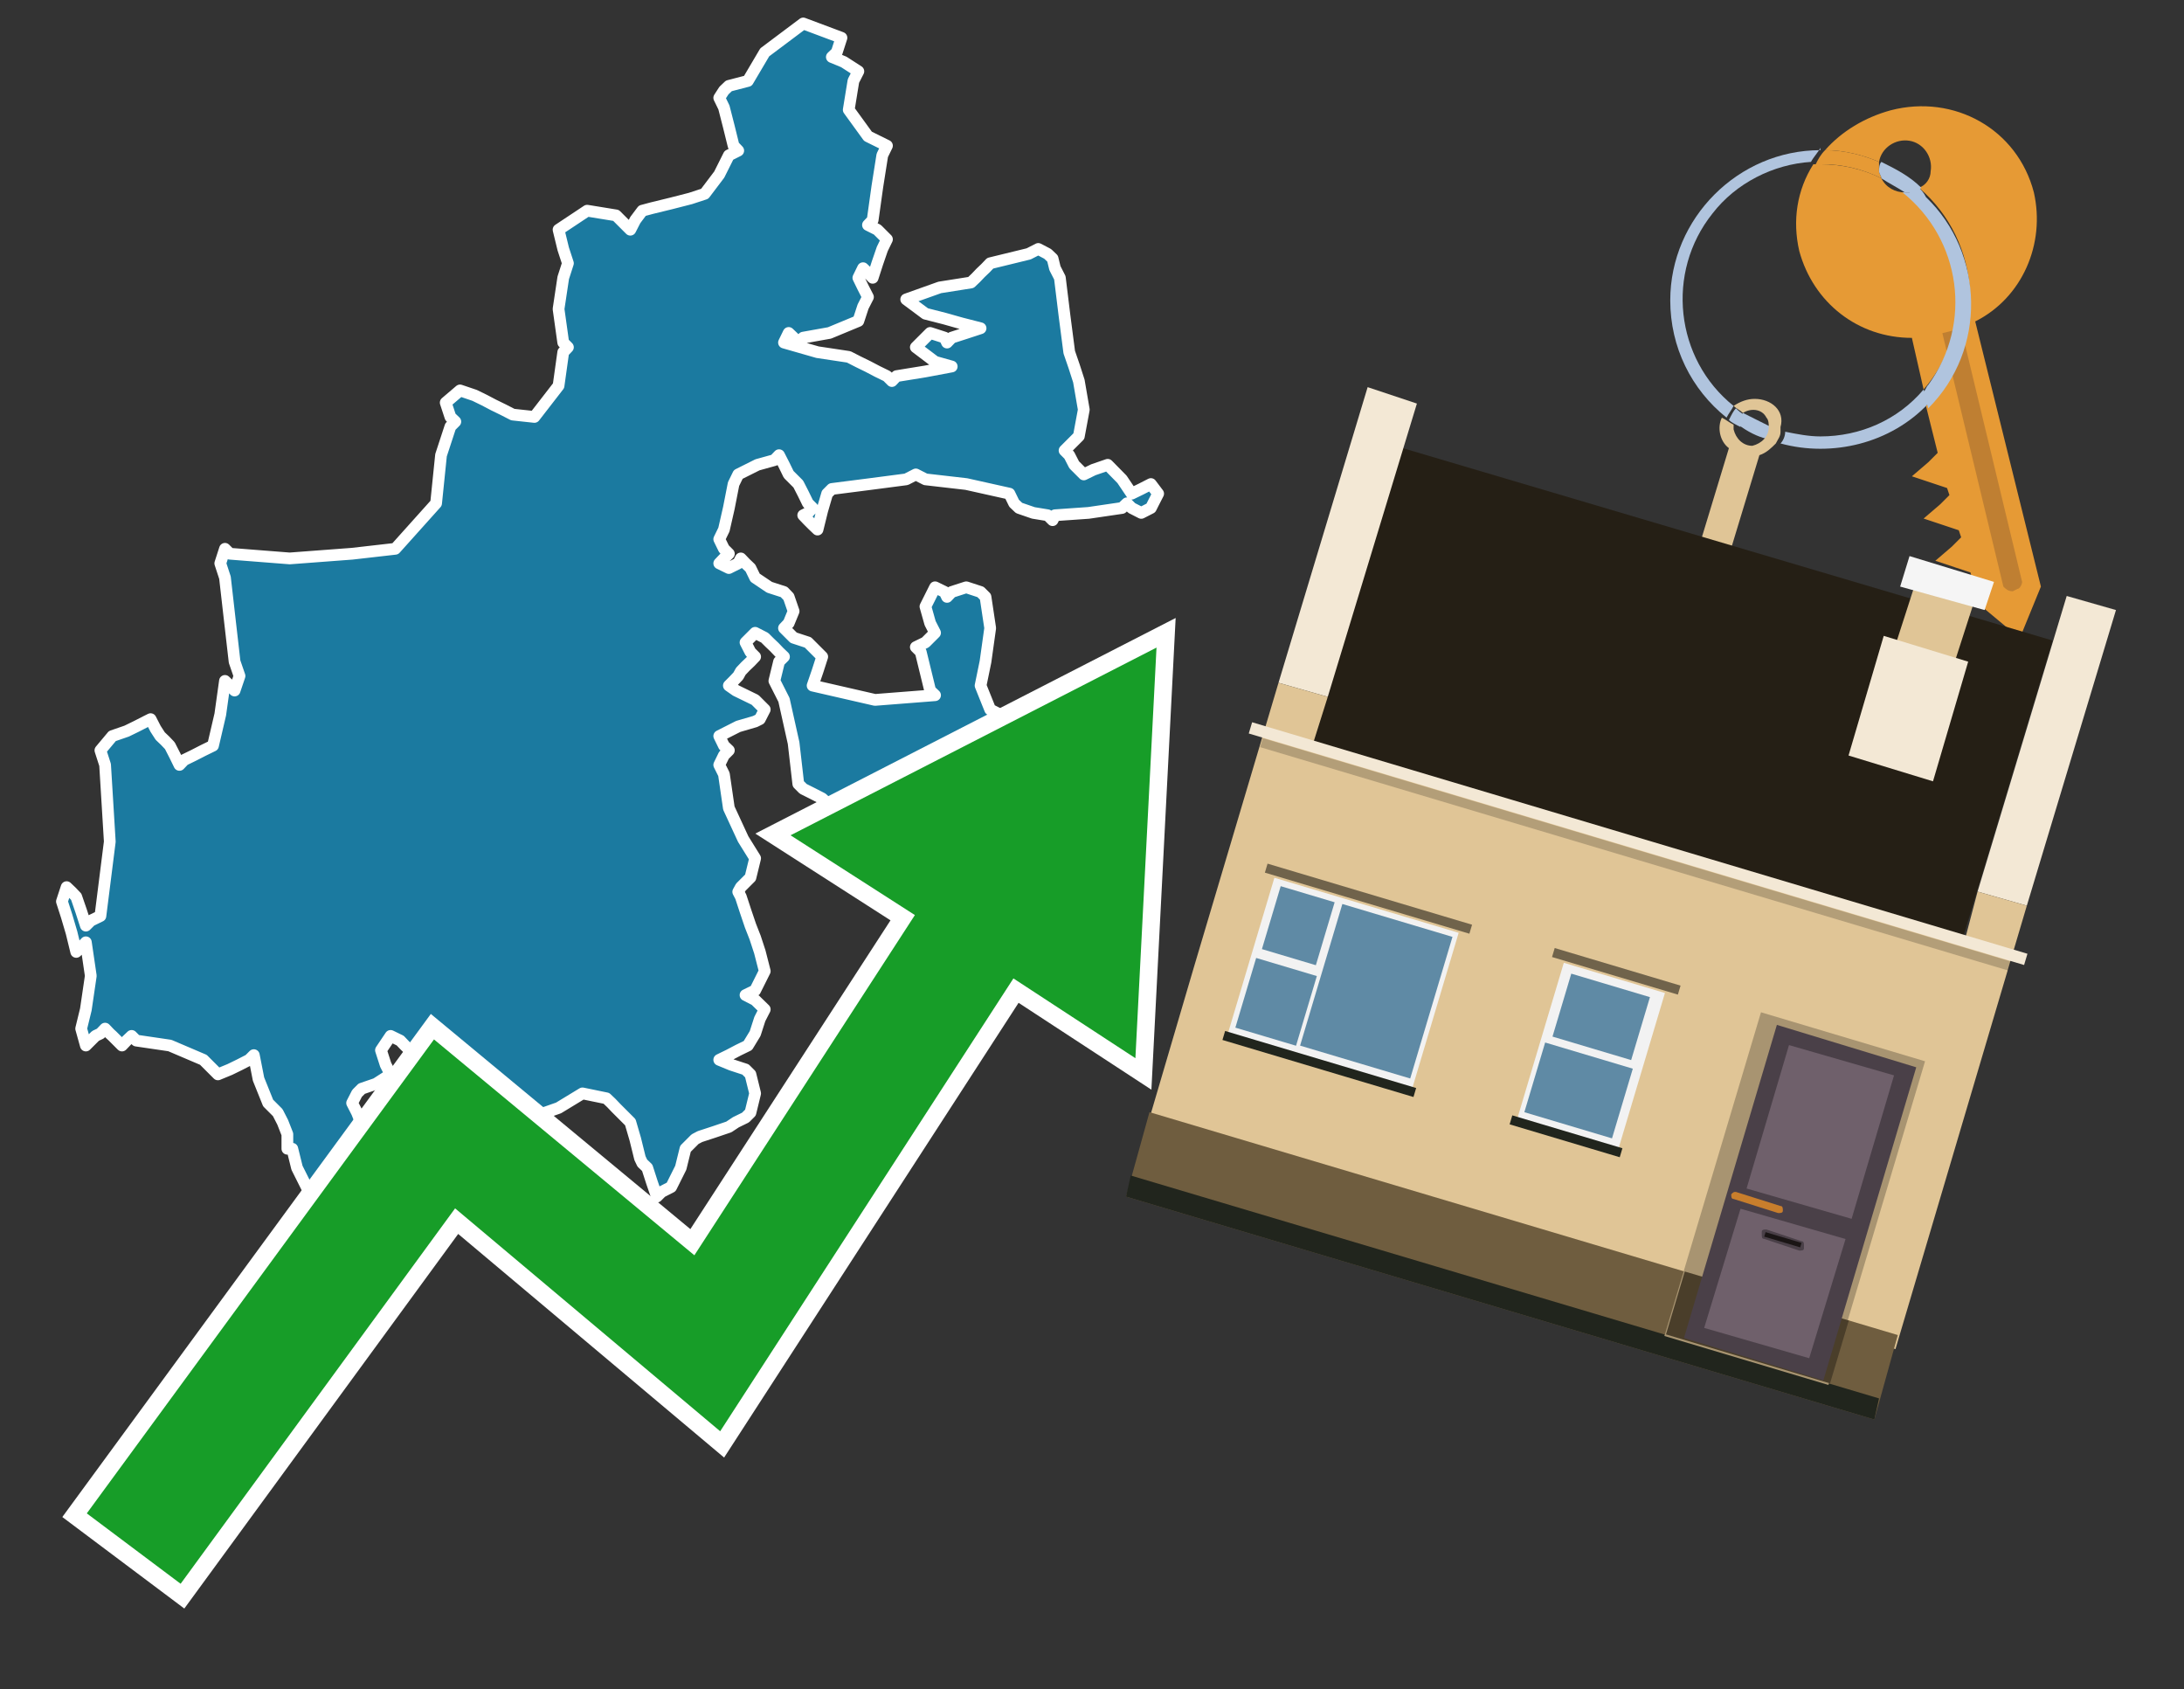<?xml version="1.0" encoding="utf-8"?>
<!-- Generator: Adobe Illustrator 26.0.3, SVG Export Plug-In . SVG Version: 6.00 Build 0)  -->
<svg version="1.1" id="Text" xmlns="http://www.w3.org/2000/svg" xmlns:xlink="http://www.w3.org/1999/xlink" x="0px" y="0px"
	 width="93.1px" height="72px" viewBox="0 0 93.1 72" style="enable-background:new 0 0 93.1 72;" xml:space="preserve">
<rect x="0" y="0" width="93.1" height="72" fill="#333333" stroke="none"/>
<style type="text/css">
	.st0{fill:#1B7AA0;stroke:#FFFFFF;stroke-width:0.5;stroke-linejoin:round;}
	.st1{fill:none;stroke:#FFFFFF;stroke-width:1.5;stroke-miterlimit:10;}
	.st2{fill:#179D28;}
	.st3{fill:#E69A35;}
	.st4{fill:#B0C4DE;}
	.st5{fill:#E0C596;}
	.st6{fill:#BF7F32;}
	.st7{fill-rule:evenodd;clip-rule:evenodd;fill:#251F15;}
	.st8{fill-rule:evenodd;clip-rule:evenodd;fill:#F3E8D5;}
	.st9{fill-rule:evenodd;clip-rule:evenodd;fill:#E0C596;}
	.st10{fill-rule:evenodd;clip-rule:evenodd;fill:#6F5D3F;}
	.st11{fill-rule:evenodd;clip-rule:evenodd;fill:#21251D;}
	.st12{fill-rule:evenodd;clip-rule:evenodd;fill:#F5F5F5;}
	.st13{opacity:0.2;fill-rule:evenodd;clip-rule:evenodd;}
	.st14{fill-rule:evenodd;clip-rule:evenodd;fill:#A89471;}
	.st15{fill-rule:evenodd;clip-rule:evenodd;fill:#4A3E2A;}
	.st16{fill:#4A4048;}
	.st17{fill:#6F606B;}
	.st18{fill:#C87E2C;}
	.st19{fill:#1A1515;}
	.st20{fill-rule:evenodd;clip-rule:evenodd;fill:#F2F2F2;}
	.st21{fill-rule:evenodd;clip-rule:evenodd;fill:#5F8AA5;}
	.st22{fill-rule:evenodd;clip-rule:evenodd;fill:#70634B;}
</style>
<path class="st0" d="M12.25,48.34L12.05,47.83L11.84,47.42L11.43,47.01L11.02,45.99L10.82,44.97L10.62,45.17L10.21,45.38L9.8,45.58L9.29,45.79L8.67,45.17L7.24,44.56L5.81,44.35L5.61,44.15L5.4,44.35L5.2,44.56L4.99,44.35L4.79,44.15L4.68,44.05L4.48,43.84L4.28,44.05L4.07,44.15L3.87,44.35L3.66,44.56L3.46,43.84L3.66,43.02L3.87,41.59L3.66,40.16L3.46,40.37L3.25,40.57L3.05,39.75L2.84,39.04L2.64,38.42L2.84,37.81L3.05,38.01L3.25,38.22L3.46,38.83L3.66,39.45L3.87,39.24L4.28,39.04L4.68,35.87L4.48,32.6L4.28,31.98L4.79,31.37L5.4,31.16L5.81,30.96L6.22,30.75L6.42,30.65L6.63,31.06L6.83,31.37L7.04,31.57L7.24,31.78L7.45,32.19L7.65,32.6L7.85,32.39L8.26,32.19L8.67,31.98L9.08,31.78L9.39,30.45L9.59,29.02L9.8,29.22L10.0,29.43L10.21,28.81L10.0,28.2L9.8,26.46L9.59,24.62L9.39,24.01L9.59,23.39L9.8,23.6L12.35,23.8L15.01,23.6L16.85,23.39L18.59,21.45L18.8,19.4L19.0,18.79L19.2,18.18L19.41,17.97L19.2,17.77L19.0,17.16L19.61,16.64L20.23,16.85L20.64,17.05L21.04,17.26L21.45,17.46L21.86,17.67L22.78,17.77L23.81,16.44L24.01,15.01L24.21,14.8L24.01,14.6L23.81,13.17L24.01,11.84L24.21,11.22L24.01,10.61L23.81,9.79L25.03,8.98L26.26,9.18L26.46,9.38L26.67,9.59L26.87,9.79L27.08,9.38L27.38,8.98L27.79,8.87L28.61,8.67L29.43,8.46L30.04,8.26L30.66,7.44L31.07,6.62L31.47,6.42L31.27,6.21L31.07,5.4L30.86,4.58L30.66,4.17L30.86,3.86L31.07,3.66L31.88,3.45L32.6,2.23L34.24,1.0L35.87,1.61L35.67,2.23L35.46,2.43L35.97,2.64L36.59,3.04L36.38,3.45L36.18,4.68L37.0,5.81L37.81,6.21L37.61,6.62L37.4,7.95L37.2,9.38L37.0,9.59L37.4,9.79L37.81,10.2L37.61,10.61L37.4,11.22L37.2,11.84L37.0,11.63L36.79,11.43L36.59,11.84L36.79,12.25L37.0,12.66L36.79,13.07L36.59,13.68L35.36,14.19L34.24,14.39L34.03,14.6L33.83,14.39L33.62,14.19L33.42,14.6L34.85,15.01L36.18,15.21L36.59,15.42L37.0,15.62L37.4,15.83L37.81,16.03L38.02,16.24L38.22,16.03L39.45,15.83L40.57,15.62L39.86,15.42L39.04,14.8L39.65,14.19L40.27,14.39L40.37,14.6L40.57,14.39L41.19,14.19L41.8,13.99L40.98,13.78L40.27,13.58L39.45,13.37L38.63,12.76L40.06,12.25L41.39,12.04L41.6,11.84L41.8,11.63L42.01,11.43L42.21,11.22L43.03,11.02L43.85,10.82L44.26,10.61L44.66,10.82L44.87,11.02L44.97,11.43L45.18,11.84L45.38,13.47L45.58,15.01L45.79,15.62L45.99,16.24L46.2,17.46L45.99,18.59L45.79,18.79L45.58,19.0L45.38,19.2L45.58,19.4L45.79,19.81L46.2,20.22L46.61,20.02L47.22,19.81L47.83,20.43L48.24,21.04L48.65,20.84L49.06,20.63L49.37,21.04L49.16,21.45L49.06,21.65L48.65,21.86L48.24,21.65L48.04,21.45L47.83,21.65L46.4,21.86L44.97,21.96L44.87,22.17L44.66,21.96L44.05,21.86L43.44,21.65L43.23,21.45L43.03,21.04L41.19,20.63L39.45,20.43L39.04,20.22L38.63,20.43L37.1,20.63L35.46,20.84L35.26,21.04L35.05,21.76L34.85,22.57L34.64,22.37L34.44,22.17L34.24,21.96L34.44,21.86L34.64,21.65L34.44,21.45L34.24,21.04L34.03,20.63L33.83,20.43L33.62,20.22L33.42,19.81L33.21,19.4L33.01,19.61L32.29,19.81L31.47,20.22L31.27,20.63L31.07,21.65L30.86,22.57L30.66,22.98L30.86,23.39L31.07,23.6L30.86,23.8L30.66,24.01L31.07,24.21L31.47,24.01L31.58,23.8L31.78,24.01L31.99,24.21L32.19,24.62L32.8,25.03L33.42,25.23L33.62,25.44L33.83,26.05L33.62,26.56L33.42,26.77L33.62,26.97L33.83,27.18L34.44,27.38L35.05,27.99L34.85,28.61L34.64,29.22L37.3,29.83L39.86,29.63L39.65,29.43L39.45,28.61L39.25,27.79L39.04,27.58L39.45,27.38L39.86,26.97L39.65,26.56L39.45,25.85L39.86,25.03L40.27,25.23L40.37,25.44L40.57,25.23L41.19,25.03L41.8,25.23L42.01,25.44L42.21,26.77L42.01,28.2L41.8,29.22L42.21,30.24L42.62,30.45L43.23,30.65L43.85,30.75L44.46,30.96L44.97,31.16L45.58,31.37L46.2,31.57L46.81,31.78L47.43,31.98L48.35,32.19L49.37,32.6L49.16,33.0L49.06,33.82L48.65,34.64L48.24,34.84L48.45,35.05L48.65,35.36L48.45,35.76L48.24,36.17L47.83,36.58L47.43,36.17L47.22,35.76L47.02,35.56L46.81,35.36L46.61,35.56L46.2,35.76L45.79,35.56L45.58,35.36L45.38,34.74L45.18,34.23L44.97,34.03L44.46,33.82L43.85,33.62L43.44,33.41L43.03,33.21L42.62,33.0L42.21,33.21L41.8,33.41L41.39,33.62L40.78,33.82L40.27,34.03L38.84,34.23L37.4,34.44L37.2,34.64L37.0,34.95L36.59,35.36L36.18,35.15L36.08,35.05L35.87,34.84L35.67,34.64L35.46,34.44L35.26,34.23L35.05,34.03L34.64,33.82L34.24,33.62L34.03,33.41L33.83,31.67L33.42,29.83L33.01,29.02L33.21,28.2L33.42,27.99L33.21,27.79L33.01,27.58L32.8,27.38L32.6,27.18L32.19,26.97L31.78,27.38L31.99,27.79L32.19,27.99L31.99,28.2L31.78,28.4L31.58,28.61L31.47,28.81L31.27,29.02L31.07,29.22L31.37,29.43L31.78,29.63L32.19,29.83L32.6,30.24L32.39,30.65L32.19,30.75L31.47,30.96L30.66,31.37L30.86,31.78L31.07,31.98L30.86,32.19L30.66,32.6L30.86,33.0L31.07,34.44L31.68,35.76L32.19,36.58L31.99,37.4L31.78,37.61L31.58,37.81L31.47,38.01L31.58,38.22L31.78,38.83L31.99,39.45L32.19,39.96L32.39,40.57L32.6,41.39L32.19,42.21L31.78,42.41L32.19,42.62L32.6,43.02L32.39,43.43L32.19,44.05L31.88,44.56L31.47,44.76L31.07,44.97L30.66,45.17L31.17,45.38L31.78,45.58L31.99,45.79L32.19,46.6L31.99,47.42L31.78,47.63L31.37,47.83L31.07,48.03L30.45,48.24L29.84,48.44L29.63,48.55L29.43,48.75L29.22,48.96L29.02,49.77L28.61,50.59L28.2,50.8L28.0,51.0L27.79,50.39L27.59,49.77L27.38,49.57L27.28,49.36L27.08,48.55L26.87,47.83L26.67,47.63L26.46,47.42L26.26,47.22L26.06,47.01L25.85,46.81L24.83,46.6L23.81,47.22L22.07,47.83L20.23,48.03L20.43,48.24L20.64,48.85L19.82,49.36L19.0,48.55L18.59,47.83L18.28,47.42L18.08,47.01L17.88,46.4L18.08,45.79L18.28,45.38L17.88,44.97L17.47,44.76L17.26,44.56L17.06,44.35L16.65,44.15L16.24,44.76L16.44,45.38L16.65,45.79L16.03,46.19L15.42,46.4L15.22,46.6L15.01,47.01L15.22,47.42L15.42,47.93L15.22,48.55L15.01,48.96L15.22,49.36L15.42,49.77L15.22,50.18L15.01,50.39L14.81,50.59L14.6,50.8L14.09,51.0L13.48,50.8L13.07,50.59L12.66,49.77L12.46,48.96L12.25,48.96Z"/>
<polygon class="st1" points="49.3,27.6 33.7,35.6 39,39 29.6,53.5 18.5,44.3 3.7,64.5 7.7,67.5 19.4,51.5 30.7,61 43.2,41.7 
	48.4,45.1 "/>
<polygon class="st2" points="49.3,27.6 33.7,35.6 39,39 29.6,53.5 18.5,44.3 3.7,64.5 7.7,67.5 19.4,51.5 30.7,61 43.2,41.7 
	48.4,45.1 "/>
<path class="st3" d="M80.2,7.6c0-0.1-0.1-0.2-0.1-0.3c0-0.1,0-0.3,0-0.4c-0.7-0.3-1.5-0.5-2.3-0.5c-0.2,0.2-0.3,0.4-0.4,0.6
	c0.1,0,0.2,0,0.3,0C78.5,7,79.4,7.2,80.2,7.6z"/>
<path class="st4" d="M77.6,6.4c-3.5,0-6.4,2.9-6.4,6.4c0,2,0.9,3.8,2.4,5c0.1-0.2,0.2-0.3,0.3-0.5c-2.5-2-2.9-5.7-0.9-8.2
	c1-1.3,2.6-2.1,4.2-2.2c0.1-0.2,0.3-0.4,0.4-0.6V6.4z"/>
<path class="st3" d="M84.2,13.7c2-1,3-3.3,2.5-5.5C86,5.5,83.3,4,80.6,4.7c-1.1,0.3-2.1,0.9-2.8,1.7c0.8,0,1.6,0.2,2.3,0.5
	c0.1-0.6,0.7-1,1.3-0.9c0.6,0.1,1,0.7,0.9,1.3c0,0.3-0.2,0.6-0.5,0.7c2.7,2.3,2.9,6.4,0.6,9c-0.1,0.1-0.2,0.2-0.3,0.3l0.5,2
	l-0.4,0.4l-0.7,0.6l0.9,0.3l0.6,0.2l0.1,0.3l-0.4,0.4L82,22.1l0.9,0.3l0.6,0.2l0.1,0.3l-0.4,0.4l-0.7,0.6l0.9,0.3l0.6,0.2l0.3,1.3
	l1.8,1.5L87,25L84.2,13.7z"/>
<path class="st3" d="M81.2,8.2c-0.4,0-0.8-0.2-1-0.6C79.4,7.2,78.5,7,77.6,7c-0.1,0-0.2,0-0.3,0c-0.7,1.1-0.9,2.4-0.6,3.7
	c0.6,2.2,2.5,3.7,4.8,3.7l0.5,2.2c2.1-2.4,1.9-6.1-0.6-8.2C81.3,8.3,81.2,8.3,81.2,8.2z"/>
<path class="st4" d="M74.1,18.1c0.4,0.3,0.8,0.5,1.2,0.6c0.1-0.1,0.2-0.3,0.2-0.5l0,0c-0.4-0.2-0.8-0.4-1.2-0.6
	C74.2,17.8,74.1,17.9,74.1,18.1z"/>
<path class="st4" d="M74.4,17.7c-0.2-0.1-0.3-0.2-0.4-0.3c-0.1,0.1-0.2,0.3-0.3,0.5c0.1,0.1,0.3,0.2,0.5,0.3
	C74.1,17.9,74.2,17.8,74.4,17.7z"/>
<path class="st5" d="M74.8,17c-0.3,0-0.6,0.1-0.9,0.3c0.1,0.1,0.3,0.2,0.4,0.3c0.3-0.2,0.8-0.2,1,0.2c0.1,0.1,0.1,0.3,0.1,0.4l0,0
	c0,0.4-0.3,0.7-0.7,0.8c-0.4,0-0.7-0.3-0.8-0.7c0,0,0,0,0-0.1v-0.1c-0.2-0.1-0.3-0.2-0.5-0.3c-0.2,0.4-0.1,1,0.3,1.3l-1.7,5.6
	l1.3,0.3l1.7-5.6c0.3-0.1,0.5-0.3,0.7-0.5c0.1-0.2,0.2-0.3,0.2-0.5c0-0.1,0-0.1,0-0.2C76.1,17.5,75.5,17,74.8,17z"/>
<path class="st6" d="M86,25.1l-0.2,0.1c-0.2,0-0.3-0.1-0.4-0.2l0,0l-2.6-10.8l0.8-0.2l2.6,10.8C86.2,24.9,86.1,25.1,86,25.1L86,25.1
	z"/>
<path class="st4" d="M80.1,7.3c0,0.1,0.1,0.2,0.1,0.3c0.3,0.2,0.7,0.4,1,0.6c0.1,0,0.2,0,0.3,0c0.1,0,0.3-0.1,0.4-0.2
	c-0.5-0.5-1.1-0.8-1.7-1.1C80.1,7,80.1,7.2,80.1,7.3z"/>
<path class="st4" d="M77.6,18.6c-0.5,0-1-0.1-1.5-0.2c0,0.2-0.1,0.4-0.2,0.5c2.2,0.6,4.7,0,6.3-1.7L82,16.6
	C80.9,17.9,79.3,18.6,77.6,18.6z"/>
<path class="st4" d="M81.8,8c-0.1,0.1-0.2,0.1-0.4,0.2c-0.1,0-0.2,0-0.3,0c2.5,2,3,5.6,1.1,8.2c-0.1,0.1-0.1,0.2-0.2,0.3l0.2,0.7
	c2.5-2.5,2.4-6.6-0.1-9C82,8.2,81.9,8.1,81.8,8L81.8,8z"/>
<g>
	<polygon class="st7" points="56,31.6 83.7,39.9 87.5,27.3 59.8,19.1 56,31.6 	"/>
	<polygon class="st8" points="54.5,29.1 56.6,29.7 60.4,17.2 58.3,16.5 54.5,29.1 	"/>
	<polygon class="st8" points="84.3,38 86.4,38.6 90.2,26 88.1,25.4 84.3,38 	"/>
	<polygon class="st9" points="50.9,41.2 54.5,29.1 56.6,29.7 56,31.6 83.8,39.9 84.3,38 86.4,38.6 80.8,57.5 48.9,48 	"/>
	<polygon class="st10" points="48,51 49,47.4 80.9,56.9 79.9,60.5 48,51 	"/>
	<polygon class="st11" points="48,51 48.2,50.1 80.1,59.6 79.9,60.5 48,51 	"/>
	<polygon class="st9" points="81.7,24.7 84.2,25.5 83.2,28.6 80.7,27.8 81.7,24.7 	"/>
	<polygon class="st12" points="81.4,23.7 85,24.8 84.6,26 81,25 81.4,23.7 	"/>
	
		<rect x="52.6" y="35.7" transform="matrix(0.958 0.286 -0.286 0.958 13.195 -18.462)" class="st8" width="34.5" height="0.5"/>
	
		<rect x="53.1" y="36.2" transform="matrix(0.958 0.286 -0.286 0.958 13.313 -18.407)" class="st13" width="33.3" height="0.4"/>
	<polygon class="st8" points="80.3,27.1 83.9,28.2 82.4,33.3 78.8,32.2 80.3,27.1 	"/>
	<g>
		
			<rect x="72.9" y="43.9" transform="matrix(0.958 0.286 -0.286 0.958 17.785 -19.762)" class="st14" width="7.3" height="14.4"/>
		
			<rect x="71.3" y="55.2" transform="matrix(-0.958 -0.286 0.286 -0.958 130.529 132.234)" class="st15" width="7.3" height="2.8"/>
		<g transform="matrix( 0.861, 0, 0, 0.861, 2148,666.7) ">
			<g>
				<g>
					<g id="Symbol_9_0_Layer2_0_MEMBER_8_MEMBER_12_MEMBER_0_FILL_00000097491190188040136840000014376040160611889597_">
						<path class="st16" d="M-2406.8-723.6l6.9,2.1l-4.6,15.5l-6.9-2.1L-2406.8-723.6z"/>
					</g>
				</g>
			</g>
		</g>
		<g transform="matrix( 0.861, 0, 0, 0.861, 2148,666.7) ">
			<g>
				<g id="Symbol_9_0_Layer2_0_MEMBER_8_MEMBER_12_MEMBER_1_MEMBER_1_FILL_00000124140045322707001810000012596004915156577935_">
					<path class="st17" d="M-2401-721.1l-2.1,7.1l-5.2-1.5l2.1-7.1L-2401-721.1z"/>
				</g>
			</g>
		</g>
		<g transform="matrix( 0.861, 0, 0, 0.861, 2148,666.7) ">
			<g>
				<g id="Symbol_9_0_Layer2_0_MEMBER_8_MEMBER_12_MEMBER_1_MEMBER_1_FILL_00000077308184254526264570000017427628202036659628_">
					<path class="st17" d="M-2403.4-713l-1.8,5.9l-5.2-1.5l1.8-5.9L-2403.4-713z"/>
				</g>
			</g>
		</g>
		<path class="st18" d="M74,50.8l1.9,0.6c0.1,0,0.1,0.1,0.1,0.2l0,0c0,0.1-0.1,0.1-0.2,0.1l-1.9-0.6c-0.1,0-0.1-0.1-0.1-0.2h0
			C73.9,50.8,73.9,50.8,74,50.8z"/>
		<path class="st16" d="M75.2,52.8l1.5,0.5c0.1,0,0.2,0,0.2-0.1l0-0.1c0-0.1,0-0.2-0.1-0.2l-1.5-0.5c-0.1,0-0.2,0-0.2,0.1l0,0.1
			C75.1,52.7,75.1,52.8,75.2,52.8z"/>
		
			<rect x="75.3" y="52.7" transform="matrix(-0.958 -0.286 0.286 -0.958 133.804 125.185)" class="st19" width="1.6" height="0.2"/>
	</g>
	<g>
		
			<rect x="53.2" y="38.3" transform="matrix(-0.958 -0.286 0.286 -0.958 100.219 98.272)" class="st20" width="8.2" height="6.9"/>
		<g>
			
				<rect x="55.5" y="39.8" transform="matrix(0.286 -0.958 0.958 0.286 1.419 86.35)" class="st21" width="6.3" height="4.9"/>
			<rect x="54" y="38.3" transform="matrix(0.286 -0.958 0.958 0.286 1.658 81.229)" class="st21" width="2.8" height="2.4"/>
			
				<rect x="52.8" y="41.3" transform="matrix(0.286 -0.958 0.958 0.286 -2.005 82.568)" class="st21" width="3.1" height="2.7"/>
		</g>
		
			<rect x="53.8" y="38.1" transform="matrix(-0.958 -0.286 0.286 -0.958 103.281 91.681)" class="st22" width="9.1" height="0.4"/>
		
			<rect x="52" y="45.1" transform="matrix(-0.958 -0.286 0.286 -0.958 97.171 104.832)" class="st11" width="8.5" height="0.4"/>
	</g>
	<g>
		
			<rect x="65.6" y="41.5" transform="matrix(-0.958 -0.286 0.286 -0.958 119.976 107.45)" class="st20" width="4.5" height="6.9"/>
		<g>
			
				<rect x="66.9" y="41.6" transform="matrix(0.286 -0.958 0.958 0.286 7.194 96.372)" class="st21" width="2.8" height="3.5"/>
			
				<rect x="65.8" y="44.5" transform="matrix(0.286 -0.958 0.958 0.286 3.531 97.711)" class="st21" width="3.1" height="3.9"/>
		</g>
		
			<rect x="66.1" y="41.3" transform="matrix(-0.958 -0.286 0.286 -0.958 123.037 100.86)" class="st22" width="5.6" height="0.4"/>
		
			<rect x="64.4" y="48.3" transform="matrix(-0.958 -0.286 0.286 -0.958 116.928 114.011)" class="st11" width="4.9" height="0.4"/>
	</g>
</g>
</svg>
